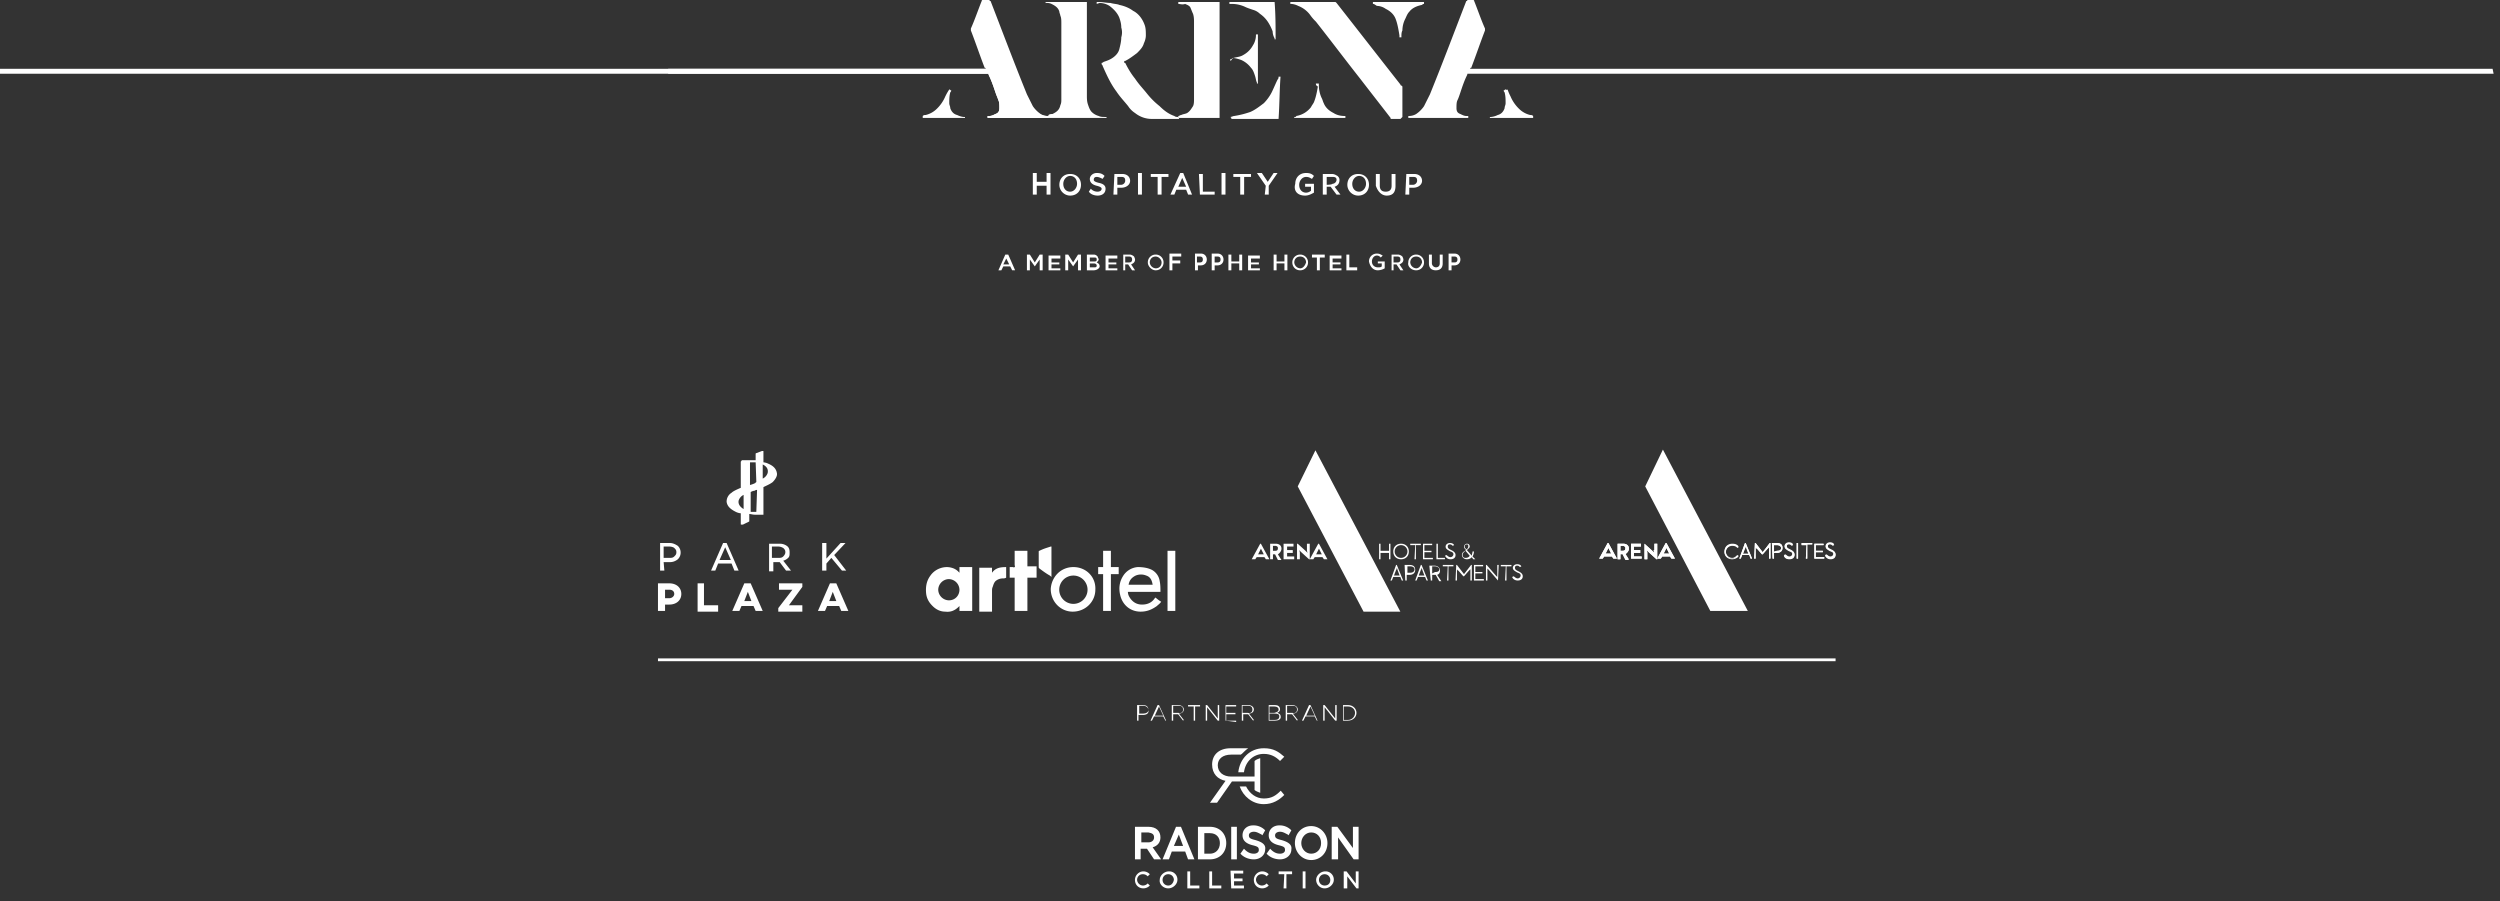 <svg viewBox="0 0 147 53" xmlns="http://www.w3.org/2000/svg" fill-rule="evenodd" clip-rule="evenodd" stroke-linejoin="round" stroke-miterlimit="2"><rect x="0" y="0" width="147" height="53" fill="#333333" stroke="none"/><g fill="#fff" fill-rule="nonzero"><path d="M72.062 45.91l-.915 1.29h.416l.874-1.248h1.331v.5c.084.083.25.125.333.166V44.58c-.125.042-.25.083-.333.167v.915h-1.373c-.458 0-.79-.25-.79-.666 0-.374.29-.624.79-.624h.583s0-.042.041-.042c.125-.124.25-.25.375-.332h-1.04c-.666 0-1.082.374-1.082.957 0 .54.332.874.79.957"/><path d="M74.31 43.997c-.833 0-1.416.624-1.499 1.414h.333c.083-.624.541-1.082 1.165-1.082.416 0 .708.167.957.417l.25-.25c-.333-.291-.624-.5-1.207-.5m.999 2.497c-.291.292-.541.458-.999.458-.457 0-.832-.291-1.04-.707h-.375c.208.582.75 1.04 1.415 1.04.541 0 .916-.25 1.207-.541l-.208-.25z"/></g><g fill="#fff"><path d="M69.565 49.74h-.54l.29-.667.25.666zm-.416-1.124l-.79 1.914h.374l.167-.458h.79l.167.458h.374l-.79-1.914h-.292zm2.581.957c0 .374-.25.624-.583.624h-.333V48.99h.333c.374 0 .582.25.582.583m-.582-.957h-.708v1.914h.708c.54 0 .957-.375.957-.957 0-.541-.375-.957-.957-.957m6.533.957c0 .374-.25.624-.583.624-.333 0-.582-.291-.582-.624s.25-.625.582-.625c.333 0 .583.25.583.625m-.583-1c-.54 0-.957.417-.957 1 0 .54.416.998.957.998.541 0 .957-.416.957-.998 0-.541-.416-1-.957-1m-9.237.667c0 .166-.125.291-.334.291h-.416v-.583h.416c.25.042.333.125.333.292m.375 0c0-.375-.25-.624-.708-.624h-.79v1.914h.333v-.624h.374l.416.624h.416l-.499-.708c.291-.083.458-.291.458-.582" fill-rule="nonzero"/><path d="M72.395 48.616h.333v1.914h-.333z"/><path d="M73.852 49.406c-.333-.083-.417-.125-.417-.291 0-.125.125-.208.292-.208.166 0 .291.083.457.166l.042.042.166-.291-.041-.042a.948.948 0 00-.666-.25c-.374 0-.624.25-.624.583 0 .333.25.5.582.582.333.084.375.125.375.292 0 .125-.125.208-.291.208-.208 0-.375-.083-.541-.25l-.042-.041-.208.29.042.042c.208.208.499.292.749.292.374 0 .665-.25.665-.583.042-.25-.124-.416-.54-.54m1.539-.001c-.333-.083-.416-.125-.416-.291 0-.125.125-.208.291-.208.167 0 .292.083.458.166l.042.042.166-.291-.041-.042a.95.95 0 00-.666-.25c-.375 0-.624.25-.624.583 0 .333.25.5.582.582.333.084.375.125.375.292 0 .125-.125.208-.292.208-.208 0-.374-.083-.54-.25l-.042-.041-.208.29.041.042c.208.208.5.292.75.292.374 0 .665-.25.665-.583.042-.25-.125-.416-.54-.54m4.16-.791v1.248l-.915-1.248h-.333v1.914h.375v-1.29l.915 1.29h.291v-1.914h-.333z" fill-rule="nonzero"/></g><path d="M79.011 52.236h.208v-.708l.541.708h.125v-.999h-.166v.708l-.541-.708h-.167v.999zm-1.123-.167a.328.328 0 01-.333-.333c0-.166.125-.332.333-.332.208 0 .333.166.333.332 0 .209-.125.333-.333.333m0 .167c.291 0 .54-.25.54-.5a.48.48 0 00-.498-.499c-.292 0-.541.25-.541.5s.208.499.499.499m-1.29 0h.166v-.999h-.166v.999zm-1.124 0h.167v-.832h.333v-.167h-.79v.167h.332l-.042.832zm-1.248 0a.527.527 0 00.375-.167l-.125-.124a.378.378 0 01-.292.124.358.358 0 01-.332-.333c0-.166.124-.332.332-.332a.38.38 0 01.292.124l.125-.124a.527.527 0 00-.375-.167c-.291 0-.5.25-.5.5 0 .29.209.499.5.499m-1.83 0h.748v-.167h-.582v-.25h.499v-.166h-.5v-.291h.541v-.166h-.749l.042 1.04zm-1.29 0h.707v-.167h-.541v-.832h-.167v.999zm-1.29 0h.707v-.167h-.541v-.832h-.167v.999zm-1.124-.167a.328.328 0 01-.333-.333c0-.166.125-.332.333-.332.208 0 .332.166.332.332-.041.209-.166.333-.332.333m0 .167c.29 0 .54-.25.54-.5a.48.48 0 00-.499-.499c-.291 0-.54.25-.54.5-.042.25.207.499.499.499m-1.457 0a.527.527 0 00.375-.167l-.125-.124a.378.378 0 01-.291.124.358.358 0 01-.333-.333c0-.166.124-.332.333-.332.124 0 .208.041.29.124l.126-.124a.527.527 0 00-.375-.167c-.291 0-.5.25-.5.5 0 .29.209.499.5.499m27.173-19.683l.166-.333.167.333h-.333zm.166-.624h-.041l-.5.916h.208l.084-.125h.457l.084.125h.208l-.5-.916zm.833.458h-.125v-.291h.125c.083 0 .166.041.166.124 0 .125-.042.167-.166.167m.374-.125c0-.208-.166-.291-.333-.291h-.333v.915h.167v-.333h.125l.166.333h.208l-.208-.333c.125-.083.208-.166.208-.291m.291.25h.375v-.167h-.375v-.208h.417v-.166h-.583v.874h.624v-.125h-.458v-.208zm1.166-.167a.43.43 0 00.041.167l-.125-.125-.457-.416v.915h.166v-.374a.43.43 0 00-.042-.167l.125.125.458.416h.042v-.915h-.167v.374h-.041z" fill="#fff" fill-rule="nonzero"/><path d="M97.82 32.553l.167-.333.166.333h-.333zm.167-.624h-.042l-.5.916h.209l.083-.125h.458l.083.125h.208l-.5-.916zm3.87.916a.527.527 0 00.374-.167l-.083-.042c-.083.084-.167.167-.291.167a.373.373 0 01-.375-.375c0-.208.166-.374.375-.374.124 0 .25.042.29.125l.084-.042c-.083-.125-.208-.166-.374-.166-.25 0-.458.166-.458.457 0 .25.208.417.458.417zm.624-.292l.125-.333c.041-.041.041-.124.041-.124s.042.083.042.124l.125.333h-.333zm-.208.292h.083l.083-.209h.416l.083.209h.084l-.375-.916h-.041l-.333.916zm.873 0h.084v-.666s.041.083.083.083l.291.333h.042l.291-.333.083-.083v.666h.084v-.916h-.042l-.416.541-.416-.54h-.042l-.042.915zm1.082 0h.084v-.333h.166c.167 0 .333-.084.333-.292 0-.208-.125-.29-.333-.29h-.291l.041.915zm.084-.417v-.374h.166c.167 0 .25.083.25.166 0 .125-.083.167-.25.167l-.166.041zm.915.417c.167 0 .291-.084.291-.25 0-.125-.083-.208-.25-.291l-.083-.042c-.083-.042-.124-.083-.124-.166 0-.084.041-.125.124-.125.084 0 .125.041.167.083l.083-.042c-.041-.083-.125-.125-.25-.125-.124 0-.25.084-.25.209 0 .124.084.166.209.25l.083.04c.125.042.167.084.167.167a.179.179 0 01-.167.167c-.125 0-.166-.084-.25-.125l-.083.041c.042.167.125.209.333.209zm.416 0h.083v-.916h-.083v.916zm.541 0h.083v-.833h.292v-.083h-.624v.125h.29l-.04.79zm.5 0h.582v-.084h-.5v-.291h.417v-.083h-.416v-.333h.457v-.083h-.54v.874zm.957 0c.166 0 .29-.084.29-.25 0-.125-.082-.208-.249-.291l-.083-.042c-.083-.042-.125-.083-.125-.166 0-.084.042-.125.125-.125.083 0 .125.041.166.083l.084-.042c-.042-.083-.125-.125-.25-.125s-.25.084-.25.209c0 .124.084.166.208.25l.084.04c.124.042.166.084.166.167a.179.179 0 01-.166.167c-.125 0-.167-.084-.25-.125l-.083.041c.083.167.166.209.333.209zm-9.862-6.409l-1.04 2.164 3.828 7.324h2.205l-4.993-9.488zm-41.363 7.241l-.042-.042a.863.863 0 00-.416-.25c-.416-.124-.957.042-1.248.458-.25.333-.291.708-.25 1.082.042.291.167.5.375.708.208.208.457.332.749.332.333.042.582-.083.79-.29l.042-.042v.29h.749v-2.58h-.749v.334zm-.624 1.623a.64.64 0 01-.624-.625.64.64 0 01.624-.624.64.64 0 01.624.624c0 .333-.25.625-.624.625zm11.943-1.79c-.25-.125-.541-.166-.833-.166a1.113 1.113 0 00-.874.54c-.208.334-.25.708-.166 1.083.125.582.583.998 1.207.998.374 0 .666-.124.957-.332.083-.084.166-.125.25-.25a2.308 2.308 0 01-.333-.25l-.042.042c-.166.25-.416.374-.75.374-.332 0-.582-.166-.748-.457a.602.602 0 01-.083-.292h1.914v-.041c0-.167 0-.375-.042-.583a.904.904 0 00-.457-.666zm-1.374.874c.042-.25.167-.416.416-.54a.811.811 0 01.625 0c.25.082.333.29.374.54h-1.415zm-3.245-1.04c-.75 0-1.29.582-1.332 1.29 0 .749.583 1.331 1.29 1.331.749 0 1.332-.582 1.332-1.29.041-.749-.541-1.331-1.29-1.331zm0 2.164a.835.835 0 01-.833-.833c0-.457.375-.832.833-.832.457 0 .832.375.832.832a.835.835 0 01-.832.833zm-2.706-3.121h-.748v.832c0 .042.041.083 0 .125-.042.041-.083 0-.125 0h-.167v.624h.292v1.956h.749v-1.956h.54v-.666h-.54v-.915zm-2.08 1.29v-.292h-.749v2.58h.75V34.76c0-.084 0-.167.04-.25.042-.125.084-.291.209-.375a.671.671 0 01.374-.124c.084 0 .125 0 .208-.042v-.624c-.332 0-.624.041-.832.333zm6.991-1.29h-.458v.957h-.291v.416h.291v2.164h.458V33.76h.458v-.416h-.458v-.957zm3.329 3.537h.458v-3.537h-.458v3.537zm-6.824-3.787h-.042c-.25.083-.416.125-.666.25-.041 0-.041.041-.041.041v.916c0 .041 0 .041.041.083.167.125.333.25.541.375a.574.574 0 01.167.124v-1.789zM39.355 34.3h-.666v1.624h.416v-.375h.25c.416 0 .707-.25.707-.624s-.29-.624-.707-.624zm0 .875h-.25v-.5h.25c.166 0 .291.084.291.25 0 .125-.125.25-.291.25zm2.039-.875h-.375v1.665h1.207v-.374h-.832V34.3zm2.372 0l-.708 1.624h.417l.124-.291h.708l.125.29h.416l-.708-1.622h-.374zm0 1.041l.208-.54.208.54h-.416zm3.412-.832v-.208h-1.373v.374h.79l-.832 1.082v.208h1.415v-.374h-.79l.79-1.082zm1.997-.209h-.374l-.707 1.624h.416l.125-.291h.707l.125.29h.416l-.708-1.622zm-.416 1.041l.208-.54.208.54h-.416zM45.68 27.81c-.042-.25-.208-.417-.5-.542a.771.771 0 00-.29-.083v-.624c0-.042 0-.042-.042-.042h-.042l-.333.125c-.041 0-.041.042-.041.042v.374h-.79s-.043 0-.043.042l-.041.042v1.54c-.291.124-.458.207-.541.29a.606.606 0 00-.291.542c.041.25.208.416.54.582a.771.771 0 00.292.083v.625c0 .041 0 .041.041.041h.084l.333-.166c.041 0 .041-.042.041-.042v-.416c.083 0 .208.042.333.042h.5v-1.623c.166-.084.374-.167.54-.292.167-.166.292-.374.25-.54zm-1.956 2.122c-.208-.125-.333-.292-.291-.5a.557.557 0 01.291-.333v.833zm.75.125c0 .041 0 .041-.042.041h-.292v-1.165a.591.591 0 01.25-.083c.042-.042.083-.042.125-.042l-.042 1.249zm0-1.707c-.042 0-.042 0-.042.042a1.43 1.43 0 01-.333.125v-1.29c0-.042 0-.042.041-.042h.292l.041 1.165zm.665-.54a.557.557 0 01-.291.332v-.832c.25.125.333.291.291.5zm-6.117 5.243h.333a.726.726 0 00.5-.167.534.534 0 00.166-.416.527.527 0 00-.167-.374c-.124-.084-.29-.167-.457-.167h-.583v1.623h.25l-.042-.5zm0-.916h.333c.125 0 .25.042.291.083.084.084.125.125.125.25s-.041.166-.125.25c-.083.083-.166.083-.291.083h-.333v-.666zm4.411 1.415l-.707-1.623h-.208l-.708 1.623h.25l.166-.416h.79l.167.416h.25zm-1.124-.624l.333-.75.333.75h-.666zm3.912.624h.291l-.457-.583a.67.67 0 00.29-.166c.084-.083.084-.167.084-.333s-.042-.291-.166-.374a.703.703 0 00-.417-.125h-.624v1.623h.25v-.541h.374l.375.499zm-.832-1.415h.374c.125 0 .208.042.292.083.083.084.124.125.124.25 0 .083-.041.166-.124.25-.084.083-.167.083-.292.083h-.374v-.666zm3.204.999l.291-.333.624.749h.25l-.707-.916.665-.707h-.29l-.833.916v-.916h-.25v1.623h.25v-.416z" fill="#fff" fill-rule="nonzero"/><path d="M77.347 26.478l-1.04 2.122 3.87 7.365h2.163l-4.993-9.487zm-3.371 6.117l.167-.333.166.333h-.333zm.167-.624H74.1l-.5.915h.209l.083-.125h.458l.083.125h.208l-.5-.915zm.832.416h-.125v-.291h.125c.083 0 .166.041.166.124 0 .125-.041.167-.166.167m.375-.125c0-.208-.167-.291-.333-.291h-.333v.915h.166v-.291h.125l.166.333h.209l-.209-.333c.125-.083.209-.208.209-.333m.332.25h.333v-.167h-.333v-.208h.375v-.166h-.583v.915h.625v-.166h-.417v-.208zm1.166-.167a.43.43 0 00.041.167l-.125-.125-.457-.416h-.042v.915h.166v-.374c0-.084-.041-.167-.041-.167l.125.125.457.416h.042v-.915h-.166v.374zm.541.25l.166-.333.166.333h-.332zm.166-.624h-.042l-.499.915h.208l.083-.125h.458l.083.125h.208l-.499-.915zm3.537.915h.083v-.374h.5v.374h.083v-.915h-.083v.416h-.5v-.416h-.083v.915zm1.29 0c.25 0 .458-.166.458-.458 0-.29-.208-.457-.458-.457s-.458.166-.458.457c0 .292.208.458.458.458zm0-.083a.373.373 0 01-.375-.375c0-.208.167-.374.375-.374s.375.166.375.374a.373.373 0 01-.375.375zm.79.083h.084v-.832h.291v-.083h-.624v.083h.291l-.041.832zm.5 0h.583v-.083h-.5v-.333h.416v-.083h-.416v-.333h.458v-.083h-.541v.915zm.749 0h.541v-.083h-.416v-.832h-.083v.915h-.042zm.874 0c.166 0 .291-.083.291-.25 0-.124-.083-.208-.25-.29l-.083-.042c-.083-.042-.125-.084-.125-.167s.042-.125.125-.125c.083 0 .125.042.167.084l.083-.042c-.042-.083-.125-.125-.25-.125s-.25.083-.25.208c0 .125.084.167.209.25l.083.041c.125.042.166.084.166.167a.179.179 0 01-.166.166c-.125 0-.167-.083-.25-.125l-.083.042c.083.125.166.208.333.208zm.957-.54c.083-.084.166-.126.166-.209 0-.125-.083-.166-.166-.166a.179.179 0 00-.167.166c0 .083.042.125.084.167l.041.041c-.125.083-.25.125-.25.291 0 .125.125.25.292.25a.378.378 0 00.291-.125l.083.125h.125l-.166-.166a.601.601 0 00.083-.292h-.083c0 .084-.042.167-.042.25l-.291-.333zm-.042-.042c-.041-.084-.083-.084-.083-.167s.042-.125.125-.125c.083 0 .083.042.083.125 0 .083-.041.125-.125.167zm.208.374c-.041.083-.124.125-.25.125-.124 0-.166-.083-.166-.167 0-.124.083-.166.167-.25l.25.292zm-4.452 1.165l.125-.333c.041-.041.041-.125.041-.125s.042.084.042.125l.125.333h-.333zm-.208.291h.083l.083-.208h.416l.084.208h.083l-.375-.915h-.041l-.333.915zm.874 0h.083v-.332h.166c.167 0 .333-.084.333-.292 0-.208-.125-.291-.333-.291h-.29l.04.916zm.125-.416v-.416h.166c.166 0 .25.083.25.167 0 .125-.084.208-.25.208h-.166v.041zm.665.125l.125-.333c.042-.041.042-.125.042-.125s.041.084.041.125l.125.333h-.333zm-.208.291h.083l.084-.208h.416l.083.208h.083l-.374-.915h-.042l-.333.915zm.916 0h.083v-.332h.208l.208.374h.125l-.25-.374c.125-.042.167-.125.167-.25 0-.167-.125-.291-.333-.291h-.292l.084.873zm.083-.416v-.416h.166c.125 0 .25.083.25.167 0 .125-.083.166-.25.166l-.166.083zm.874.416h.083v-.832h.291v-.083h-.624v.083h.291l-.041.832zm.5 0h.082v-.665s.042.083.084.083l.29.333h.042l.292-.333.083-.083v.665h.083v-.915h-.041l-.417.541-.416-.541h-.041l-.042.915zm1.081 0h.583v-.083h-.5v-.333h.416v-.083h-.416v-.333h.458v-.083h-.54v.916zm1.415 0l.041-.915h-.083v.707l-.083-.083-.54-.624h-.043v.915h.084v-.707l.083.083.54.624zm.416 0h.083v-.832h.292v-.083h-.625v.083h.292l-.042.832zm.749 0c.166 0 .291-.083.291-.25 0-.124-.083-.207-.25-.29l-.083-.042c-.083-.042-.124-.083-.124-.167 0-.083.041-.124.124-.124.084 0 .125.041.167.083l.083-.042c-.042-.083-.125-.125-.25-.125-.124 0-.25.084-.25.208 0 .125.084.167.209.25l.083.042c.125.041.166.083.166.166a.179.179 0 01-.166.167c-.125 0-.166-.084-.25-.125l-.083.041c.042.125.167.208.333.208zm5.16-1.581l.166-.333.167.333h-.333zm.166-.624h-.041l-.5.916h.208l.084-.125h.457l.084.125h.208l-.5-.916zm.833.458h-.125v-.291h.125c.083 0 .166.041.166.124 0 .125-.042.167-.166.167m.374-.125c0-.208-.166-.291-.333-.291h-.333v.915h.167v-.291h.125l.166.333h.208l-.208-.333c.125-.083.208-.208.208-.333m.291.25h.375v-.167h-.375v-.208h.417v-.166h-.583v.874h.624v-.125h-.458v-.208zm1.166-.167a.43.43 0 00.041.167l-.125-.125-.457-.416v.915h.166v-.374a.43.43 0 00-.042-.167l.125.125.458.416h.042v-.915h-.167v.374h-.041z" fill="#fff" fill-rule="nonzero"/><path d="M97.82 32.553l.167-.333.166.333h-.333zm.167-.624h-.042l-.5.916h.209l.083-.125h.458l.083.125h.208l-.5-.916zm3.87.957a.527.527 0 00.374-.166l-.083-.042c-.083.083-.167.167-.291.167a.373.373 0 01-.375-.375c0-.208.166-.374.375-.374.124 0 .25.041.29.124l.084-.041c-.083-.125-.208-.167-.374-.167-.25 0-.458.167-.458.458 0 .25.208.416.458.416zm.624-.291l.125-.333c.041-.042.041-.125.041-.125s.042.083.042.125l.125.333h-.333zm-.208.25h.083l.083-.209h.416l.083.209h.084l-.375-.916h-.041l-.333.916zm.873 0h.084v-.666s.041.083.083.083l.291.333h.042l.291-.333.083-.083v.666h.084v-.916h-.042l-.416.541-.416-.54h-.042l-.042.915zm1.082 0h.084v-.333h.166c.167 0 .333-.084.333-.292 0-.208-.125-.29-.333-.29h-.291l.041.915zm.084-.375v-.416h.166c.167 0 .25.083.25.166 0 .125-.083.167-.25.167l-.166.083zm.915.416c.167 0 .291-.083.291-.25 0-.124-.083-.208-.25-.29l-.083-.042c-.083-.042-.124-.084-.124-.167s.041-.125.124-.125c.084 0 .125.042.167.084l.083-.042c-.041-.083-.125-.125-.25-.125-.124 0-.25.083-.25.208 0 .125.084.167.209.25l.083.041c.125.042.167.084.167.167a.179.179 0 01-.167.166c-.125 0-.166-.083-.25-.125l-.083.042c.042.125.125.208.333.208zm.416-.041h.083v-.916h-.083v.916zm.541 0h.083v-.833h.292v-.083h-.624v.125h.29l-.04.79zm.5 0h.582v-.084h-.5v-.291h.417v-.083h-.416v-.333h.457v-.083h-.54v.874zm.957.041c.166 0 .29-.083.29-.25 0-.124-.082-.208-.249-.29l-.083-.042c-.083-.042-.125-.084-.125-.167s.042-.125.125-.125c.083 0 .125.042.166.084l.084-.042c-.042-.083-.125-.125-.25-.125s-.25.083-.25.208c0 .125.084.167.208.25l.084.041c.124.042.166.084.166.167a.179.179 0 01-.166.166c-.125 0-.167-.083-.25-.125l-.083.042c.083.125.166.208.333.208z" fill="#fff" fill-rule="nonzero"/><path fill="#fff" d="M38.69 38.712h69.242v.166H38.689z"/><path d="M67.194 42.04h-.25v.334h-.083v-.916h.333c.208 0 .332.083.332.292.042.208-.124.29-.332.29zm.332-.29c0-.125-.124-.25-.29-.25h-.25v.458h.25c.166 0 .29-.084.29-.208zm.999.624l-.125-.25h-.54l-.125.25h-.084l.416-.916h.084l.416.916h-.042zm-.374-.833l-.25.541h.5l-.25-.54zm1.414.833l-.29-.375h-.292v.375H68.9v-.916h.374c.208 0 .333.125.333.25 0 .166-.125.25-.291.25l.291.374-.042.042zm0-.666c0-.125-.083-.208-.25-.208h-.332v.416h.291c.208.042.291-.042.291-.208zm.708-.167v.833h-.083v-.833h-.333v-.083h.707v.083h-.291zm1.331.833l-.624-.79v.79h-.083v-.916h.083l.624.79v-.79h.084v.916h-.084zm.458 0v-.916h.624v.083h-.582v.375h.54v.083h-.54v.375h.582v.083l-.624-.083zm1.623 0l-.291-.375h-.292v.375h-.083v-.916h.375c.208 0 .333.125.333.25 0 .166-.125.25-.292.25l.292.374-.042.042zm-.042-.666c0-.125-.083-.208-.25-.208h-.332v.416h.291c.208.042.291-.042.291-.208zm1.332.666h-.374v-.916h.374c.166 0 .291.083.291.25 0 .125-.083.166-.166.208.125.042.208.083.208.25 0 .124-.125.208-.333.208zm.208-.666c0-.083-.083-.167-.25-.167h-.29v.375h.29c.167-.042.25-.083.25-.208zm.042.416c0-.125-.084-.166-.292-.166h-.29v.374h.332c.166 0 .25-.083.25-.208zm1.04.25l-.291-.375h-.292v.375H75.6v-.916h.375c.208 0 .333.125.333.25 0 .166-.125.25-.292.25l.292.374-.042.042zm0-.666c0-.125-.083-.208-.25-.208h-.333v.416h.292c.208.042.291-.042.291-.208zm1.165.666l-.125-.25h-.54l-.125.25h-.084l.416-.916h.084l.416.916h-.042zm-.374-.833l-.25.541h.5l-.25-.54zm1.456.833l-.624-.79v.79h-.083v-.916h.083l.624.79v-.79h.083v.916h-.083zm.749 0h-.291v-.916h.291c.291 0 .5.208.5.458s-.209.458-.5.458zm.416-.458c0-.208-.166-.375-.416-.375h-.25v.791h.25c.25 0 .416-.208.416-.416z" fill="#fff" fill-rule="nonzero"/><g fill="#fff" fill-rule="nonzero"><path d="M39.288 4.046h18.668c0-.058 0-.058-.058-.058-.29-.751-.52-1.445-.81-2.196v-.116c.232-.52.405-1.04.636-1.618 0 0 0-.058.058-.058h.347c0 .058 0 .058.058.058.693 1.791 1.387 3.64 2.138 5.49l.347.694c.116.173.289.347.462.462a.835.835 0 00.405.116h.058v.115H58.07V6.82h.116c.115 0 .231-.058.347-.116.173-.058.23-.173.23-.346 0-.174 0-.347-.057-.463-.058-.173-.116-.289-.173-.462-.116-.347-.232-.694-.405-1.04 0-.058 0-.058-.058-.058H39.288"/><path d="M0 4.046h58.013c0-.058 0-.058-.057-.058-.29-.751-.52-1.445-.81-2.196v-.116c.232-.52.405-1.04.636-1.618 0 0 0-.058.058-.058h.347c0 .058 0 .058.058.058.693 1.791 1.387 3.64 2.138 5.49l.347.694c.115.173.289.347.462.462a.835.835 0 00.405.116h.058v.115H58.07V6.82h.116c.115 0 .231-.058.347-.116.173-.058.23-.173.23-.346 0-.174 0-.347-.057-.463-.058-.173-.116-.289-.173-.462-.116-.347-.232-.694-.405-1.04 0-.058 0-.058-.058-.058H0"/><path d="M55.817 5.26c.058 0 .058.057.116.057 0 .058-.058.116-.058.116-.058.231-.058.404-.058.636 0 .115.058.173.058.289.058.173.173.346.405.404.115.058.289.116.404.116h.058v.057h-2.485V6.82c.058-.058.115-.058.173-.058a1.38 1.38 0 00.636-.347 2.2 2.2 0 00.52-.751c.058-.116.116-.231.231-.405 0 .058 0 0 0 0m90.747-1.213H86.45c0-.058 0-.058.058-.058.288-.751.52-1.445.809-2.196v-.116c-.232-.52-.405-1.04-.636-1.618 0 0 0-.058-.058-.058h-.347c0 .058 0 .058-.057.058-.694 1.791-1.388 3.64-2.139 5.49l-.347.694a1.759 1.759 0 01-.462.462.835.835 0 01-.405.116h-.057v.115h3.525V6.82h-.115c-.116 0-.232-.058-.347-.116-.174-.058-.231-.173-.231-.346 0-.174 0-.347.057-.463.058-.115.116-.289.174-.462.115-.347.23-.694.404-1.04 0-.058 0-.058.058-.058h60.29"/><path d="M88.53 5.26c-.058 0-.058.057-.116.057 0 .058.058.116.058.116.057.231.057.404.057.636 0 .115-.057.173-.057.289-.058.173-.174.346-.405.404a1.071 1.071 0 01-.405.116h-.057v.057h2.543V6.82c-.058-.058-.116-.058-.174-.058a1.378 1.378 0 01-.636-.347 2.2 2.2 0 01-.52-.751 2.818 2.818 0 01-.173-.405c-.058.058-.058 0-.116 0M61.481.231V.116h2.428v5.49c0 .174 0 .347.057.52.058.174.116.347.232.463a.932.932 0 00.404.23c.116.059.231.059.405.059h.057v.057H61.54V6.82c.058 0 .116 0 .116-.058.057-.058.173-.058.23-.058.232-.115.405-.23.463-.52.058-.115.058-.231.058-.347v-4.45c0-.173 0-.347-.058-.462 0-.058-.058-.174-.058-.231-.058-.232-.23-.347-.462-.463-.116-.058-.231-.058-.347-.058v.058m3.004 0V.116h.116c.231 0 .462.057.694.057.173.058.404.058.52.116.289.058.578.173.809.347.347.173.578.52.693.867.058.173.058.404.058.578 0 .173-.058.346-.115.462-.058.231-.232.405-.405.578-.231.173-.462.347-.693.462-.058 0-.058 0-.058.058s0 .058.058.058c.173.347.346.636.578.925.23.346.462.578.693.867.231.289.462.52.751.75.232.232.52.463.867.579.058.058.174.058.232.058l.057.115h-1.618a1.57 1.57 0 01-.982-.347 1.35 1.35 0 01-.405-.404c-.231-.29-.462-.52-.694-.867-.346-.462-.578-.983-.809-1.503 0-.057-.058-.057-.058-.115v-.058c.058 0 .116-.058.116-.058.173-.058.347-.115.52-.231.174-.116.347-.289.405-.52.058-.231.115-.463.115-.694a.985.985 0 000-.578c0-.23-.057-.404-.115-.578-.116-.289-.347-.52-.578-.693a1.115 1.115 0 00-.578-.174l-.174.058"/><path d="M69.284.231V.116h2.427v6.82h-2.427V6.82c.057 0 .115-.058.173-.058.115-.058.231-.058.347-.116.173-.115.23-.23.346-.404.058-.116.058-.29.058-.405V1.33c0-.173 0-.346-.058-.52-.057-.115-.115-.289-.173-.404-.116-.116-.173-.116-.289-.174-.173.058-.289 0-.404 0m3.063 6.646c.057 0 .173-.058.23-.058.348-.058.579-.116.926-.231.289-.116.578-.347.809-.52.173-.174.346-.405.462-.636.116-.231.231-.52.347-.752.058-.057.058-.115.058-.173h.115c-.058.81-.058 1.676-.115 2.485h-2.775v-.058l-.057-.057zM72.289.231V.116h2.658c.058.751.058 1.444.058 2.196h-.058v-.058a.835.835 0 01-.115-.405 2.7 2.7 0 00-.29-.577 1.759 1.759 0 00-.461-.463.932.932 0 00-.405-.231c-.173-.058-.347-.116-.462-.173a1.846 1.846 0 00-.81-.174h-.115m.058 3.352v-.115c.057 0 .115 0 .173-.058.173-.058.405-.058.578-.173a1.4 1.4 0 00.578-.578c.116-.174.173-.405.173-.578 0-.058 0-.058.058-.058h.058v2.89h-.058v-.058c-.058-.116-.058-.231-.115-.405-.058-.173-.116-.347-.232-.462a1.468 1.468 0 00-.578-.462c-.173-.058-.346-.116-.52-.116-.058.173-.115.173-.115.173m9.998 3.41h-.52c-.058 0-.058 0-.058-.058-.578-.75-1.213-1.56-1.791-2.311-.867-1.098-1.734-2.254-2.601-3.352a2.554 2.554 0 01-.347-.405 1.578 1.578 0 00-.693-.52A1.071 1.071 0 0075.93.23h-.058V.116h2.601c.058 0 .058 0 .116.057 1.271 1.619 2.485 3.18 3.756 4.797 0 0 0 .058.058.058l.058.058v1.792l-.116.115zm-4.97-2.08h.173v.115c0 .231.058.52.174.752.057.115.057.173.115.289.116.289.347.462.578.577.174.116.405.174.636.174h.058v.115h-3.006v-.057c.058 0 .116 0 .116-.058a1.37 1.37 0 00.867-.52c.058-.116.115-.174.173-.29.116-.288.174-.577.231-.924-.115-.058-.115-.116-.115-.173M80.727.231V.116h3.005V.23c-.057 0-.057 0-.115.058-.29.058-.578.173-.752.405-.115.115-.173.289-.23.404a1.539 1.539 0 00-.174.694c-.058.115-.058.23-.058.404h-.116V2.08c-.057-.347-.115-.694-.23-.983-.116-.289-.348-.462-.579-.578a.932.932 0 00-.52-.173C80.785.23 80.785.23 80.727.23m2.138 10.636v-.463h.232c.173 0 .23.058.23.231a.249.249 0 01-.23.232h-.232zm-.23.577h.23v-.404h.232c.289 0 .52-.173.52-.405 0-.23-.174-.404-.463-.404h-.462l-.058 1.213zm-1.099.058c.347 0 .52-.173.52-.578v-.693h-.23v.693c0 .232-.117.347-.348.347-.23 0-.346-.115-.346-.347v-.693H80.9v.693c.116.347.347.578.636.578m-1.618-.23c-.231 0-.405-.174-.405-.463 0-.231.174-.463.405-.463.231 0 .404.174.404.463 0 .23-.173.462-.404.462m-.058.231c.405 0 .636-.289.636-.635 0-.347-.231-.636-.636-.636s-.636.289-.636.636c0 .346.29.635.636.635m-1.85-.635v-.463h.347c.174 0 .232.058.232.174a.249.249 0 01-.232.23c-.057.059-.346.059-.346.059zm-.23.577h.23v-.462h.232l.347.462h.23l-.346-.462c.173-.058.289-.173.289-.404 0-.116-.058-.174-.116-.232-.115-.057-.173-.115-.346-.115h-.52v1.213zm-1.04.058c.23 0 .404-.115.52-.173v-.52h-.52v.173h.346v.231a.441.441 0 01-.29.116c-.23 0-.404-.173-.404-.462 0-.232.174-.463.405-.463.173 0 .231.058.347.116l.115-.174c-.115-.115-.23-.173-.462-.173-.405 0-.636.289-.636.636-.115.404.116.693.578.693m-2.37-.058h.232v-.52l.52-.751h-.231l-.347.52-.347-.52h-.289l.52.751-.058.52zm-1.444 0h.23v-1.04h.405v-.173h-1.04v.173h.405v1.04zm-1.099 0h.232v-1.271h-.232v1.271zm-1.271 0h.867v-.173h-.694v-1.04h-.23l.057 1.213zm-1.271-.462l.23-.52.232.52h-.462zm-.463.462h.231l.116-.288h.578l.115.288h.232l-.52-1.271h-.174l-.578 1.271zm-.751 0h.231v-1.04h.405v-.173h-1.04v.173h.404v1.04zm-1.156 0h.231v-1.271h-.231v1.271zm-1.214-.577v-.463h.231c.174 0 .232.058.232.231a.249.249 0 01-.232.232h-.23zm-.231.577h.231v-.404h.231c.29 0 .52-.173.52-.405 0-.23-.173-.404-.462-.404h-.462l-.058 1.213zm-.925.058c.231 0 .463-.115.463-.404 0-.174-.116-.29-.405-.347-.231-.058-.289-.116-.289-.173 0-.116.058-.174.173-.174.116 0 .232.058.347.116l.116-.174c-.116-.115-.231-.173-.463-.173-.23 0-.404.173-.404.347 0 .23.173.347.404.404.232.058.29.116.29.174 0 .115-.116.173-.232.173a.525.525 0 01-.404-.173l-.116.173c.116.173.347.231.52.231m-1.618-.23c-.231 0-.405-.174-.405-.463 0-.231.174-.463.405-.463.231 0 .405.174.405.463 0 .23-.174.462-.405.462m0 .231c.405 0 .636-.289.636-.635 0-.347-.231-.636-.636-.636s-.636.289-.636.636c0 .346.29.635.636.635m-2.196-.058h.231v-.52h.578v.52h.231v-1.271h-.231v.52h-.578v-.52h-.231v1.271zm24.62 3.988v-.346h.174c.116 0 .173.057.173.173 0 .116-.057.173-.173.173h-.173zm-.173.463h.174v-.29h.173c.173 0 .347-.115.347-.346 0-.173-.116-.347-.347-.347h-.347v.983zm-.751 0c.231 0 .404-.116.404-.405v-.52h-.173v.52c0 .174-.116.231-.231.231a.249.249 0 01-.231-.23v-.521h-.174v.52c0 .29.174.405.405.405m-1.156-.116a.373.373 0 01-.347-.347c0-.173.116-.346.347-.346.231 0 .347.173.347.346-.058.174-.174.347-.347.347m0 .116a.456.456 0 00.462-.463.456.456 0 00-.462-.462.456.456 0 00-.462.462c-.058.232.173.463.462.463m-1.33-.463v-.346h.232c.115 0 .173.057.173.173 0 .116-.058.173-.173.173h-.231zm-.173.463h.174v-.347h.173l.231.347h.174l-.232-.347c.116-.058.232-.116.232-.289 0-.058-.058-.173-.058-.173a.438.438 0 00-.231-.116h-.405v.925h-.058zm-.751 0a.835.835 0 00.405-.116v-.404h-.405v.115h.231v.174c-.058.057-.115.057-.231.057-.173 0-.347-.115-.347-.346 0-.174.116-.347.29-.347.115 0 .173.058.23.115l.116-.115c-.116-.058-.173-.116-.347-.116a.456.456 0 00-.462.463c.058.289.231.52.52.52m-1.85 0h.636v-.174h-.462v-.751h-.173v.925zm-.982 0h.694v-.116h-.52v-.231h.462v-.116h-.463v-.23h.52v-.174h-.693v.867zm-.751 0h.173v-.752h.289v-.173h-.751v.173h.289v.752zm-.983-.116a.373.373 0 01-.347-.347c0-.173.116-.346.347-.346.231 0 .347.173.347.346-.058.174-.173.347-.347.347m0 .116a.456.456 0 00.462-.463.456.456 0 00-.462-.462.456.456 0 00-.462.462c0 .232.173.463.462.463m-1.56 0h.173v-.405h.462v.405h.174v-.925h-.174v.405h-.462v-.405h-.173v.925zm-1.503 0h.694v-.116h-.52v-.231h.462v-.116h-.463v-.23h.52v-.174h-.693v.867zm-1.156 0h.173v-.405h.463v.405h.173v-.925h-.173v.405h-.463v-.405h-.173v.925zm-.81-.463v-.346h.174c.116 0 .174.057.174.173 0 .116-.058.173-.174.173h-.173zm-.172.463h.173v-.29h.173c.174 0 .347-.115.347-.346 0-.173-.116-.347-.347-.347h-.346v.983zm-.867-.463v-.346h.173c.116 0 .173.057.173.173 0 .116-.057.173-.173.173h-.173zm-.116.463h.173v-.29h.174c.173 0 .347-.115.347-.346 0-.173-.116-.347-.347-.347h-.347v.983zm-1.503 0h.174v-.405h.462v-.173h-.462v-.231h.52v-.174h-.694v.983zm-.809-.116a.373.373 0 01-.347-.347c0-.173.116-.346.347-.346.174 0 .347.173.347.346 0 .174-.116.347-.347.347m0 .116a.456.456 0 00.463-.463.456.456 0 00-.463-.462.456.456 0 00-.462.462c0 .232.231.463.462.463m-1.791-.463v-.346h.23c.116 0 .174.057.174.173 0 .116-.058.173-.173.173h-.231zm-.174.463h.174v-.347h.173l.231.347h.174l-.232-.347c.116-.058.232-.116.232-.289 0-.058-.058-.173-.058-.173a.438.438 0 00-.231-.116h-.405v.925h-.058zm-.982 0h.693v-.116h-.52v-.231h.462v-.116h-.462v-.23h.52v-.174h-.693v.867zm-.52-.29c0 .116-.058.116-.174.116h-.231v-.23h.231c.116 0 .173.057.173.115m0-.347c0 .116-.057.116-.173.116h-.231v-.232h.231c.116 0 .173 0 .173.116zm-.577.636h.404c.173 0 .347-.116.347-.231 0-.116-.058-.174-.174-.232.058-.057.116-.115.116-.173 0-.058-.058-.116-.058-.173-.058-.058-.115-.116-.23-.116h-.405v.925zm-1.272 0h.173v-.636l.29.405.288-.405v.636h.174v-.925h-.174l-.289.462-.289-.462h-.173v.925zm-.982 0h.693v-.116h-.52v-.231h.462v-.116h-.462v-.23h.52v-.174h-.693v.867zm-1.272 0h.173v-.636l.29.405.288-.405v.636h.174v-.925h-.174l-.289.462-.289-.462h-.173v.925zm-1.387-.347l.173-.347.174.347h-.347zm-.289.347h.173l.116-.231h.405l.115.23h.173l-.404-.924h-.173l-.405.925z"/></g></svg>